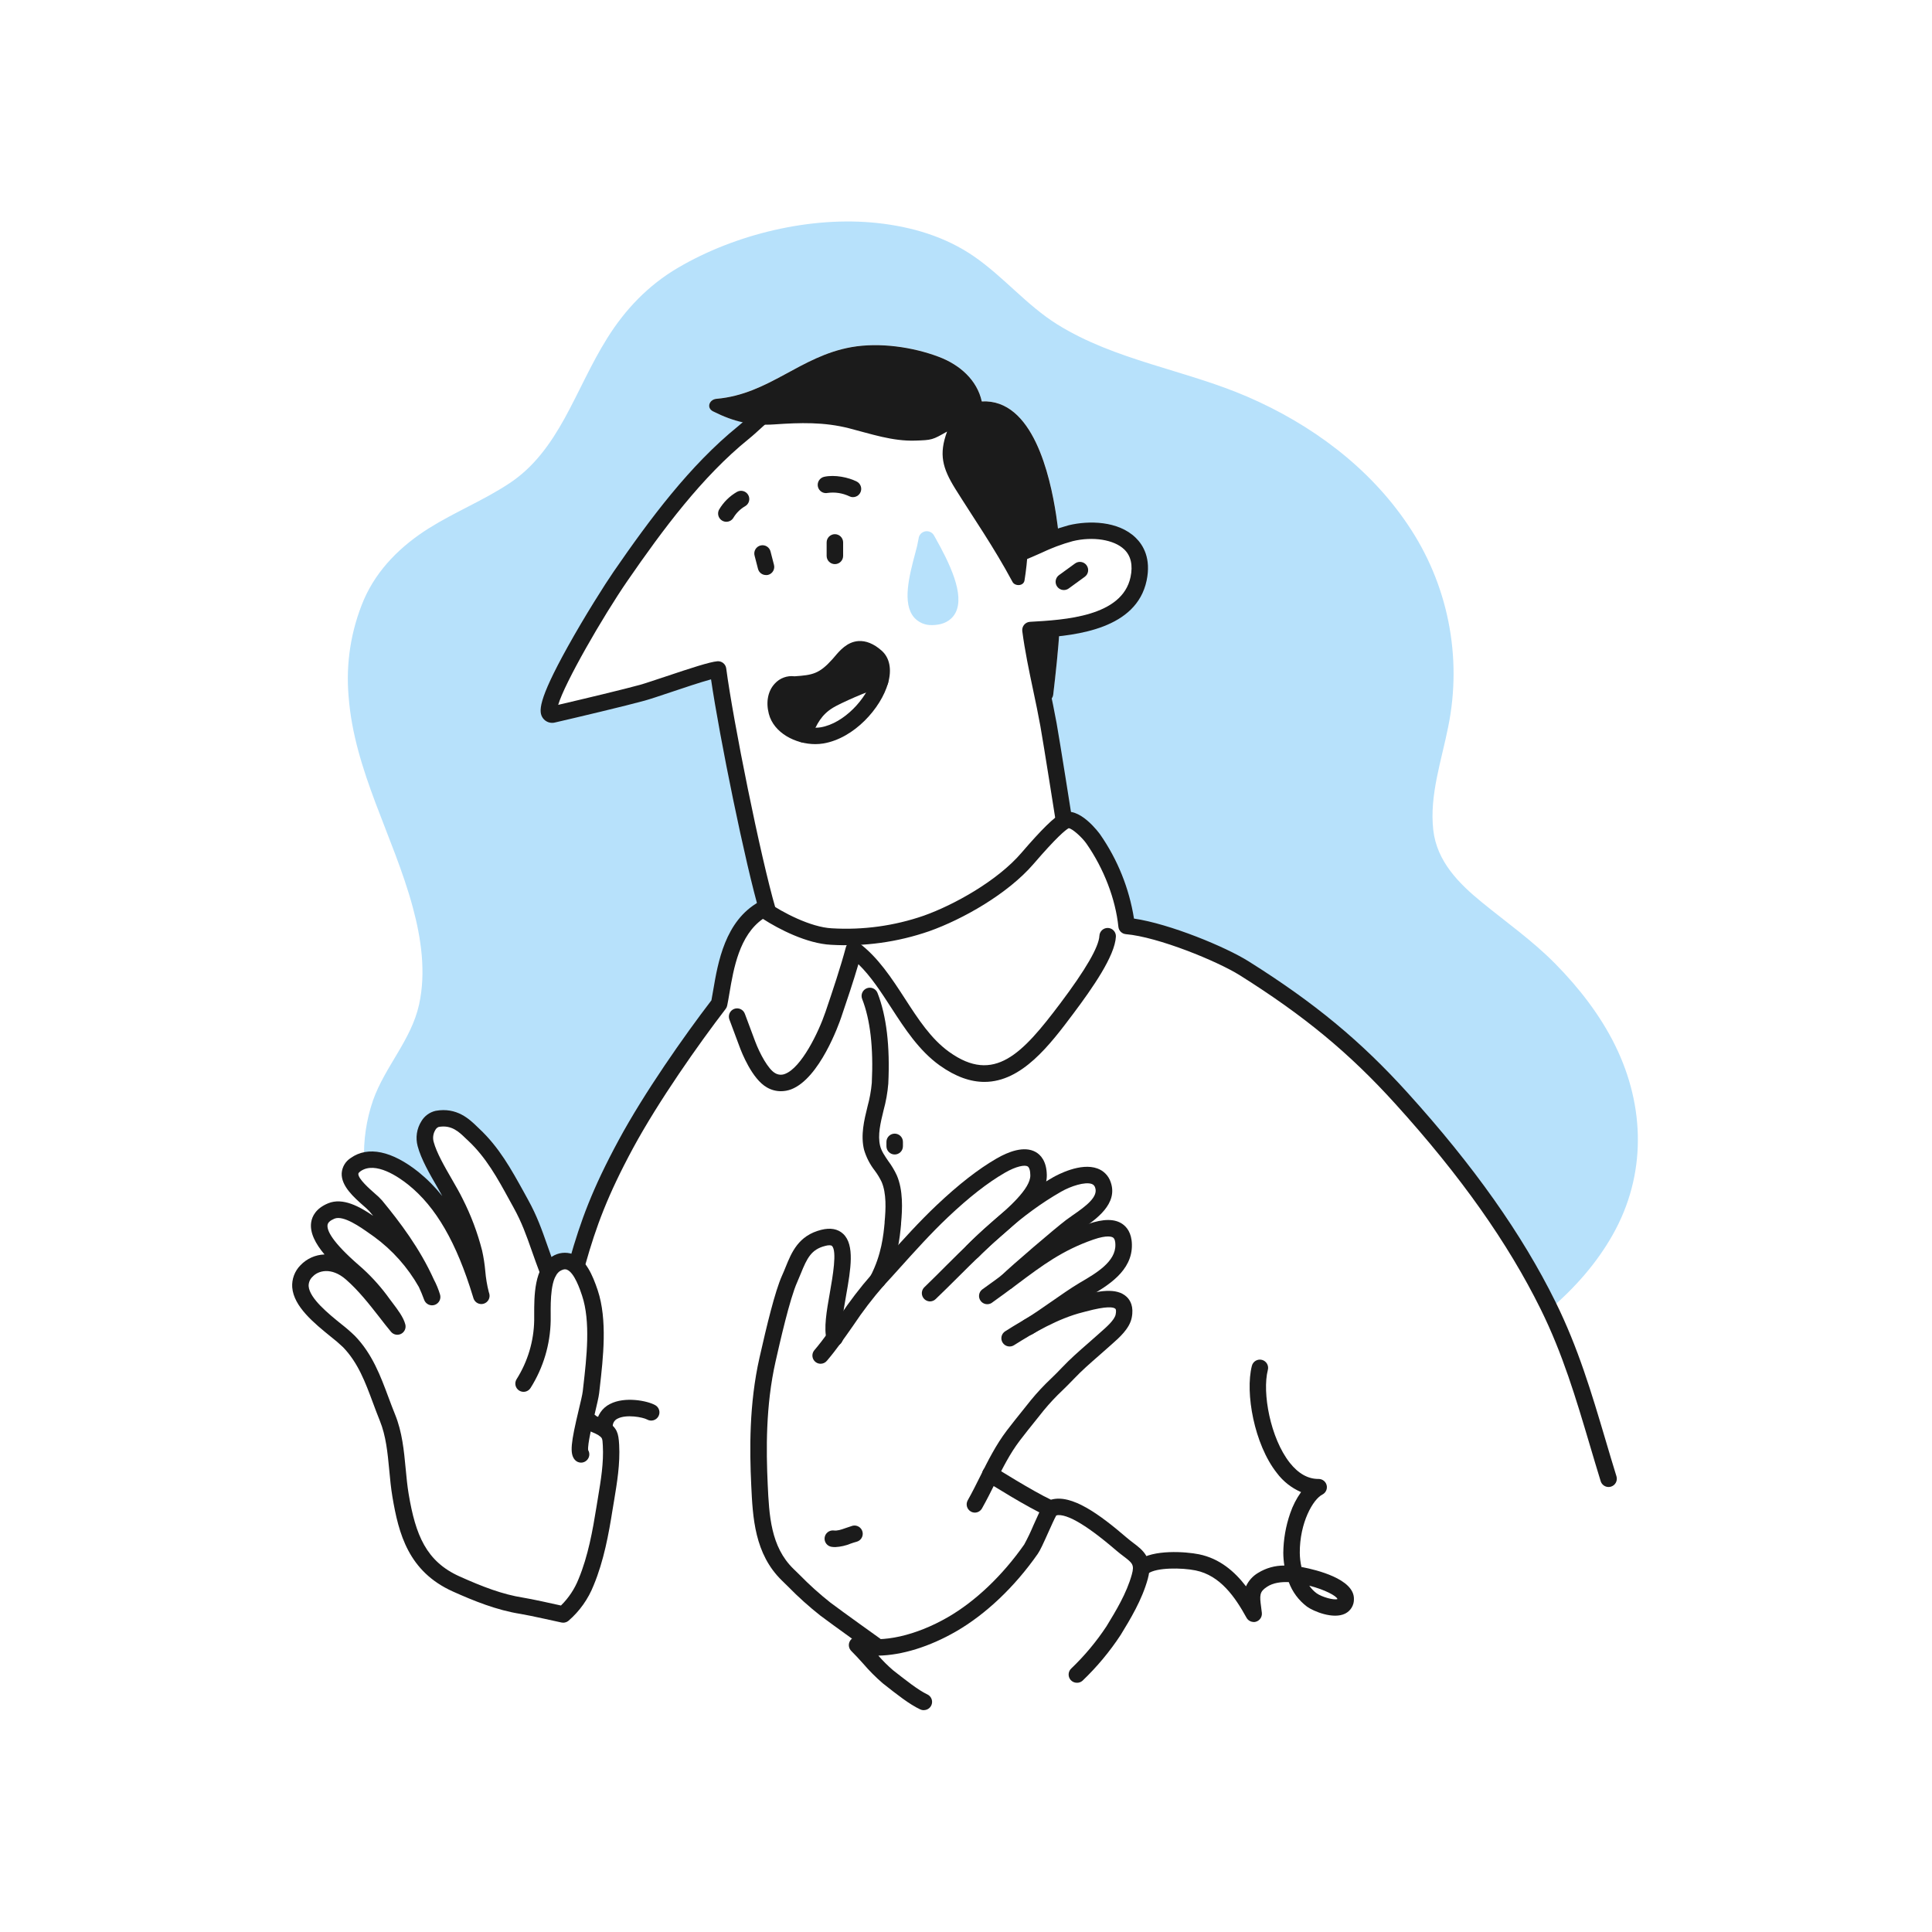 <svg width="432" height="432" viewBox="0 0 432 432" fill="none" xmlns="http://www.w3.org/2000/svg">
<path d="M361.182 233.817C357.863 227.048 353.095 220.921 347.822 215.557C342.759 210.405 336.927 206.301 331.353 201.755C326.132 197.498 321.264 192.572 320.479 185.555C319.61 177.789 322.344 170.018 323.825 162.495C325.407 154.736 325.421 146.738 323.864 138.973C322.308 131.208 319.214 123.833 314.763 117.283C306.065 104.381 293.163 94.871 278.97 88.729C265.088 82.712 249.336 80.605 236.392 72.523C229.543 68.245 224.375 61.855 217.726 57.293C211.346 52.904 203.85 50.702 196.216 49.875C181.38 48.258 164.422 52.325 151.583 59.885C144.992 63.752 139.803 69.162 135.778 75.616C132.18 81.348 129.519 87.591 126.258 93.528C123.097 99.244 119.41 104.439 113.878 108.084C108.156 111.872 101.761 114.448 95.939 118.094C89.686 122.024 84.386 127.208 81.383 134.041C78.48 140.874 77.301 148.314 77.948 155.71C79.207 172.41 87.979 186.898 92.288 202.829C94.19 209.831 95.291 217.438 93.706 224.619C91.946 232.59 86.082 238.469 83.401 246.066C81.916 250.394 81.243 254.959 81.415 259.532C85.592 258.42 90.466 261.939 92.436 263.525C100.454 269.968 104.837 280.558 107.587 289.756C106.597 286.595 106.75 283.292 105.97 280.073C104.979 276.198 103.565 272.444 101.755 268.878C99.975 265.19 96.229 259.874 95.149 255.786C94.433 253.083 96.018 250.518 97.715 250.191C101.929 249.422 104.3 252.241 105.859 253.695C110.601 258.109 113.304 263.536 116.396 269.152C119.188 274.204 120.084 278.108 122.528 284.43L122.565 284.546C122.956 283.713 123.585 283.014 124.372 282.539C126.132 281.532 127.533 281.933 128.645 282.955L129.135 282.154C131.411 274.151 133.876 267.05 139.951 255.812C146.025 244.575 155.518 231.304 160.787 224.456C161.946 218.797 162.631 207.702 170.623 203.256C170.976 203.504 171.36 203.783 171.771 204.02L171.676 203.783C168.078 191.534 162.03 161.11 160.534 149.699C158.021 149.909 146.905 153.982 143.612 154.898C139.75 155.952 128.95 158.544 123.782 159.735C118.614 160.925 134.282 135.337 138.749 128.852C146.525 117.567 155.524 105.392 166.213 96.715C166.966 96.109 167.693 95.456 168.415 94.792C165.282 94.405 162.246 93.446 159.459 91.963C157.91 91.184 158.6 89.329 160.218 89.155C171.982 88.102 178.883 79.625 190.437 77.591C196.653 76.501 204.134 77.549 210.003 79.793C214.608 81.548 218.49 84.935 219.544 89.74C231.003 89.129 234.822 106.393 236.16 115.065C236.418 116.719 236.624 118.373 236.787 120.027C237.651 119.722 238.536 119.443 239.458 119.216C246.986 117.388 256.627 119.917 254.62 129.421C252.971 137.239 244.51 139.531 236.935 140.384C236.608 145.405 236.071 150.394 235.481 155.394C235.443 155.621 235.361 155.839 235.237 156.034C235.114 156.229 234.952 156.397 234.762 156.527C234.572 156.658 234.358 156.749 234.132 156.795C233.906 156.841 233.673 156.841 233.447 156.795C233.811 158.555 234.163 160.304 234.501 162.063C235.243 166.194 237.925 183.236 237.925 183.236L238.02 183.637C238.099 183.589 238.183 183.537 238.262 183.5C240.227 182.515 243.699 186.445 244.505 187.609C248.536 193.378 251.079 200.055 251.907 207.044C259.457 207.692 273.033 213.255 278.249 216.527C291.946 225.14 302.483 233.517 313.367 245.571C326.085 259.627 337.77 274.931 346.146 291.9C346.289 292.185 346.415 292.469 346.557 292.754C352.126 287.981 357.015 282.475 360.608 276.095C368.147 262.756 367.873 247.452 361.182 233.817Z" fill="#B7E1FB"/>
<path d="M129.932 327.05C129.67 327.05 129.411 326.995 129.173 326.888C128.934 326.781 128.72 326.624 128.546 326.429C127.324 325.038 127.672 322.53 129.421 315.191C129.832 313.474 130.222 311.846 130.306 311.098L130.432 309.981C131.17 303.533 132.092 295.509 130.148 289.693C129.726 288.413 128.43 284.53 126.755 283.898C126.592 283.834 126.16 283.671 125.301 284.161C123.078 285.431 123.115 290.962 123.136 293.934C123.136 294.461 123.136 294.898 123.136 295.298C123.04 300.618 121.491 305.81 118.658 310.313C118.533 310.524 118.367 310.709 118.169 310.855C117.972 311.002 117.747 311.107 117.509 311.166C117.27 311.224 117.022 311.234 116.779 311.195C116.537 311.157 116.304 311.07 116.096 310.94C115.887 310.81 115.706 310.639 115.565 310.439C115.423 310.238 115.323 310.011 115.27 309.771C115.217 309.531 115.213 309.283 115.257 309.041C115.301 308.799 115.394 308.569 115.528 308.364C118.006 304.432 119.362 299.897 119.448 295.251C119.448 294.871 119.448 294.434 119.448 293.96C119.448 289.972 119.38 283.297 123.468 280.958C124.143 280.522 124.91 280.248 125.708 280.156C126.507 280.065 127.316 280.159 128.072 280.431C130.986 281.543 132.524 285.141 133.651 288.507C135.848 295.103 134.879 303.575 134.099 310.387L133.973 311.498C133.862 312.468 133.446 314.132 133.009 316.034C132.424 318.489 131.344 323.009 131.518 324.253C131.736 324.622 131.819 325.057 131.752 325.481C131.685 325.905 131.471 326.292 131.149 326.576C130.816 326.879 130.382 327.048 129.932 327.05Z" fill="#1B1B1B"/>
<path d="M195.653 369.687C195.275 369.683 194.907 369.564 194.599 369.344C194.267 369.102 186.381 363.47 183.462 361.273C180.899 359.253 178.468 357.069 176.186 354.735L174.864 353.439C168.7 347.465 168.316 339.294 167.978 332.082C167.61 324.253 167.483 313.943 169.822 303.601C171.429 296.478 173.289 288.723 174.88 285.188C175.149 284.598 175.407 283.977 175.644 283.381C176.992 280.052 178.52 276.28 183.599 275C185.675 274.473 187.334 274.778 188.53 275.89C191.164 278.355 190.221 283.835 189.199 289.63C188.604 293.022 187.924 296.863 188.414 298.612C188.487 298.848 188.512 299.095 188.487 299.34C188.463 299.586 188.389 299.824 188.271 300.04C188.153 300.256 187.993 300.447 187.8 300.6C187.607 300.754 187.385 300.867 187.148 300.933C186.91 300.999 186.662 301.017 186.418 300.986C186.173 300.954 185.938 300.874 185.725 300.75C185.512 300.626 185.326 300.461 185.178 300.264C185.03 300.066 184.923 299.842 184.863 299.603C184.147 297.047 184.837 293.133 185.569 288.992C186.18 285.515 187.208 279.694 186.022 278.593C185.812 278.398 185.243 278.387 184.505 278.593C181.386 279.378 180.448 281.353 179.058 284.783C178.805 285.41 178.531 286.063 178.246 286.716C176.592 290.404 174.369 300.229 173.421 304.428C171.181 314.338 171.313 324.327 171.661 331.924C171.982 338.772 172.314 345.853 177.43 350.81C177.872 351.237 178.32 351.674 178.768 352.117C180.938 354.337 183.246 356.417 185.68 358.344C188.562 360.515 196.664 366.299 196.743 366.357C197.06 366.583 197.298 366.904 197.421 367.273C197.545 367.642 197.549 368.041 197.432 368.413C197.315 368.784 197.083 369.109 196.77 369.341C196.457 369.572 196.079 369.699 195.69 369.702L195.653 369.687Z" fill="#1B1B1B"/>
<path d="M183.505 304.939C183.153 304.941 182.807 304.842 182.509 304.653C182.212 304.464 181.975 304.194 181.827 303.874C181.679 303.554 181.625 303.199 181.673 302.849C181.722 302.5 181.869 302.172 182.098 301.905C184.132 299.513 185.986 296.852 187.778 294.276C189.952 291.01 192.34 287.891 194.927 284.941C196.033 283.734 197.145 282.496 198.267 281.253C201.849 277.27 205.558 273.145 209.43 269.489C214.367 264.821 218.755 261.407 222.843 259.042C225.393 257.567 228.981 256.123 231.589 257.598C232.69 258.225 234.017 259.627 234.07 262.745C234.144 267.461 228.965 271.96 223.955 276.311C222.016 277.997 220.183 279.588 218.818 281.053C218.485 281.411 218.023 281.623 217.534 281.64C217.045 281.658 216.569 281.481 216.211 281.148C215.852 280.814 215.641 280.352 215.623 279.863C215.605 279.374 215.782 278.898 216.116 278.54C217.836 276.775 219.646 275.1 221.537 273.519C225.499 270.079 230.43 265.796 230.382 262.803C230.382 261.75 230.14 261.012 229.771 260.801C229.134 260.443 227.274 260.738 224.693 262.229C220.852 264.447 216.685 267.698 211.964 272.165C208.203 275.721 204.547 279.783 201.006 283.719C199.879 284.972 198.762 286.216 197.65 287.406C195.174 290.239 192.886 293.231 190.802 296.362C188.958 298.997 187.051 301.747 184.906 304.265C184.736 304.473 184.523 304.641 184.28 304.758C184.038 304.874 183.774 304.936 183.505 304.939Z" fill="#1B1B1B"/>
<path d="M207.966 290.999C207.6 290.998 207.243 290.889 206.939 290.684C206.636 290.479 206.401 290.189 206.263 289.85C206.125 289.511 206.091 289.139 206.165 288.781C206.24 288.422 206.419 288.094 206.68 287.838C208.303 286.258 209.915 284.677 211.475 283.097C218.94 275.674 225.994 268.662 235.435 263.267C236.436 262.693 241.641 259.895 245.387 261.276C246.075 261.524 246.699 261.925 247.211 262.449C247.723 262.973 248.11 263.605 248.342 264.3C250.102 269.189 244.981 272.697 241.925 274.799C241.425 275.142 240.951 275.463 240.582 275.742C238.148 277.571 228.728 285.652 226.389 287.923C226.034 288.229 225.575 288.389 225.106 288.369C224.637 288.348 224.193 288.15 223.865 287.814C223.537 287.478 223.35 287.03 223.341 286.561C223.332 286.091 223.503 285.636 223.818 285.289C226.284 282.897 235.804 274.752 238.369 272.803C238.801 272.476 239.307 272.134 239.839 271.749C242.91 269.642 245.608 267.582 244.876 265.543C244.823 265.356 244.726 265.185 244.593 265.044C244.46 264.903 244.295 264.796 244.112 264.732C242.605 264.205 239.454 265.211 237.263 266.465C228.249 271.617 221.363 278.461 214.082 285.705C212.502 287.285 210.895 288.866 209.251 290.446C208.913 290.793 208.451 290.992 207.966 290.999Z" fill="#1B1B1B"/>
<path d="M229.919 298.549C229.514 298.547 229.122 298.412 228.801 298.165C228.481 297.919 228.25 297.574 228.144 297.184C228.038 296.793 228.063 296.379 228.215 296.004C228.368 295.629 228.638 295.315 228.986 295.109C230.783 294.055 232.959 292.543 235.066 291.073C237.173 289.603 239.476 287.997 241.388 286.859L241.562 286.758C245.102 284.688 249.506 282.117 249.401 278.298C249.401 277.723 249.285 276.981 248.874 276.717C248.632 276.554 247.599 276.09 244.481 277.17C237.569 279.572 233.101 282.918 227.448 287.154C225.641 288.502 223.76 289.898 221.695 291.368C221.295 291.605 220.82 291.682 220.366 291.584C219.912 291.485 219.511 291.219 219.245 290.838C218.979 290.457 218.866 289.99 218.929 289.529C218.993 289.069 219.228 288.649 219.588 288.355C221.627 286.922 223.471 285.541 225.251 284.203C230.93 279.957 235.83 276.301 243.285 273.693C246.735 272.497 249.254 272.492 250.987 273.693C251.914 274.336 253.036 275.642 253.094 278.229C253.258 284.23 247.578 287.549 243.427 289.972L243.253 290.072C241.457 291.126 239.275 292.643 237.168 294.113C235.061 295.583 232.769 297.184 230.846 298.328C230.561 298.48 230.242 298.556 229.919 298.549Z" fill="#1B1B1B"/>
<path d="M217.991 338.224C217.673 338.225 217.361 338.141 217.085 337.982C216.874 337.863 216.688 337.704 216.539 337.513C216.39 337.322 216.28 337.104 216.215 336.87C216.15 336.637 216.133 336.393 216.163 336.152C216.193 335.912 216.27 335.68 216.39 335.469C217.364 333.746 218.276 331.913 219.161 330.138C220.899 326.66 222.696 323.062 225.135 319.859C226.336 318.279 227.574 316.746 228.77 315.255C229.345 314.543 229.919 313.822 230.493 313.1C231.906 311.378 233.428 309.748 235.05 308.221C235.851 307.436 236.683 306.641 237.484 305.772C239.317 303.833 241.351 302.058 243.321 300.34C244.096 299.666 244.86 298.997 245.608 298.322L246.198 297.795C247.394 296.742 249.206 295.161 249.459 293.934C249.617 293.17 249.533 292.764 249.411 292.654C248.969 292.237 247.467 292 242.805 293.249L242.078 293.439C236.652 294.793 231.067 298.059 226.8 300.751C226.596 300.893 226.365 300.991 226.121 301.041C225.878 301.091 225.627 301.092 225.383 301.042C225.139 300.993 224.908 300.894 224.704 300.753C224.499 300.612 224.325 300.431 224.192 300.221C224.059 300.011 223.97 299.776 223.93 299.531C223.89 299.286 223.9 299.035 223.96 298.793C224.02 298.552 224.127 298.325 224.277 298.127C224.426 297.928 224.614 297.762 224.83 297.637C229.323 294.793 235.24 291.342 241.161 289.856L241.83 289.682C245.518 288.697 249.649 287.823 251.924 289.972C252.725 290.725 253.568 292.158 253.047 294.682C252.546 297.105 250.27 299.102 248.616 300.561L248.052 301.062C247.294 301.741 246.514 302.426 245.724 303.116C243.822 304.776 241.851 306.493 240.145 308.3C239.291 309.201 238.438 310.039 237.61 310.85C236.1 312.271 234.682 313.786 233.364 315.386L231.626 317.562C230.44 319.032 229.218 320.555 228.049 322.093C225.82 325.011 224.176 328.299 222.443 331.781C221.537 333.599 220.599 335.469 219.577 337.281C219.419 337.564 219.189 337.799 218.91 337.965C218.632 338.13 218.315 338.22 217.991 338.224Z" fill="#1B1B1B"/>
<path d="M125.948 362.838C125.812 362.837 125.676 362.823 125.543 362.796C125.474 362.796 118.525 361.215 116.408 360.878C111.06 360.035 105.971 357.975 101.272 355.868C91.325 351.395 89.139 342.966 87.748 334.705C87.416 332.735 87.221 330.712 87.042 328.752C86.668 324.817 86.315 321.102 84.935 317.689C84.408 316.356 83.881 315.018 83.412 313.722C81.69 309.08 80.062 304.702 76.701 301.23C75.837 300.411 74.933 299.636 73.993 298.907C70.305 295.91 65.669 292.18 65.342 287.844C65.282 286.941 65.415 286.035 65.731 285.187C66.047 284.339 66.539 283.567 67.175 282.923C68.582 281.439 70.516 280.568 72.56 280.5C70.526 278.076 69.214 275.595 69.588 273.261C69.794 271.981 70.616 270.211 73.345 269.073C76.674 267.677 80.504 269.858 83.439 271.865L82.543 270.79C82.143 270.376 81.721 269.984 81.279 269.615C79.171 267.75 76.253 265.201 76.406 262.314C76.454 261.628 76.663 260.964 77.017 260.374C77.37 259.785 77.857 259.287 78.439 258.921C82.28 256.197 87.664 257.34 93.596 262.082C95.552 263.672 97.329 265.47 98.896 267.445C98.553 266.839 98.19 266.207 97.842 265.559C96.114 262.577 94.154 259.195 93.385 256.271C93.134 255.338 93.078 254.363 93.221 253.408C93.365 252.452 93.704 251.536 94.218 250.718C94.562 250.132 95.023 249.622 95.573 249.221C96.121 248.82 96.747 248.535 97.41 248.384C102.152 247.526 104.986 250.276 106.677 251.914C106.84 252.072 106.993 252.225 107.141 252.357C111.608 256.534 114.29 261.418 117.15 266.581L118.072 268.262C120.064 271.86 121.144 274.926 122.392 278.477C122.967 280.115 123.562 281.806 124.315 283.745C124.406 283.972 124.451 284.214 124.448 284.458C124.444 284.702 124.392 284.944 124.295 285.167C124.197 285.391 124.056 285.594 123.88 285.763C123.704 285.932 123.496 286.064 123.268 286.152C123.04 286.24 122.797 286.282 122.553 286.275C122.309 286.268 122.068 286.213 121.846 286.113C121.623 286.012 121.423 285.868 121.256 285.69C121.09 285.511 120.96 285.302 120.875 285.073C120.101 283.065 119.468 281.269 118.91 279.683C117.667 276.148 116.687 273.361 114.843 270.026L113.916 268.341C111.229 263.43 108.69 258.8 104.649 255.028L104.122 254.538C102.636 253.094 100.961 251.466 98.079 251.988C97.76 252.119 97.499 252.36 97.342 252.667C97.103 253.058 96.946 253.492 96.881 253.945C96.815 254.398 96.843 254.86 96.962 255.302C97.61 257.746 99.433 260.902 101.045 263.689C101.951 265.269 102.805 266.734 103.448 268.061C105.317 271.745 106.776 275.623 107.799 279.625C108.137 281.139 108.375 282.674 108.51 284.219C108.641 285.794 108.902 287.355 109.29 288.887L109.39 289.208C109.533 289.675 109.484 290.18 109.255 290.611C109.027 291.042 108.636 291.365 108.169 291.509C107.703 291.652 107.198 291.605 106.766 291.377C106.334 291.15 106.011 290.76 105.866 290.293C105.829 290.178 105.792 290.062 105.76 289.941C102.073 277.823 97.484 269.884 91.32 264.932C89.213 263.236 83.944 259.542 80.604 261.897C80.394 262.05 80.135 262.271 80.125 262.472C80.067 263.578 82.648 265.843 83.749 266.813C84.349 267.306 84.911 267.843 85.43 268.42C89.434 273.287 93.859 279.119 97.02 286.121C97.576 287.169 98.03 288.268 98.374 289.403C98.534 289.873 98.499 290.388 98.28 290.833C98.06 291.278 97.672 291.617 97.202 291.777C96.732 291.936 96.218 291.902 95.773 291.682C95.328 291.462 94.988 291.074 94.829 290.604C94.478 289.638 94.088 288.695 93.659 287.775C91.158 283.361 87.746 279.53 83.649 276.538C83.365 276.343 83.054 276.122 82.722 275.885C80.646 274.41 76.785 271.67 74.783 272.497C73.845 272.892 73.329 273.351 73.245 273.872C73.055 275.063 74.13 277.607 80.341 282.992C80.673 283.281 80.947 283.518 81.131 283.687C83.368 285.735 85.383 288.013 87.142 290.483C87.337 290.752 87.569 291.057 87.817 291.379C88.87 292.775 90.23 294.54 90.635 296.168C90.735 296.572 90.696 296.999 90.522 297.378C90.349 297.757 90.052 298.066 89.681 298.255C89.309 298.444 88.885 298.501 88.476 298.418C88.068 298.334 87.7 298.115 87.432 297.796C86.552 296.742 85.694 295.646 84.798 294.477C82.522 291.568 80.167 288.56 77.364 286.11C74.087 283.245 71.121 284.14 69.931 285.441C69.628 285.71 69.388 286.043 69.23 286.415C69.071 286.788 68.997 287.191 69.014 287.596C69.219 290.336 73.482 293.781 76.305 296.062C77.366 296.884 78.381 297.764 79.345 298.696C83.238 302.716 85.088 307.668 86.868 312.457C87.342 313.727 87.832 315.039 88.354 316.319C89.934 320.217 90.33 324.379 90.709 328.404C90.898 330.385 91.072 332.255 91.383 334.094C92.916 343.208 95.271 349.14 102.779 352.501C107.941 354.814 112.33 356.505 117.003 357.243C118.778 357.522 123.446 358.55 125.432 358.997C127.149 357.313 128.493 355.286 129.378 353.049C131.512 347.923 132.539 342.112 133.35 337.065C133.466 336.349 133.582 335.632 133.703 334.916C134.372 330.891 135.005 327.093 134.794 323.252C134.699 321.534 134.699 321.534 133.74 320.865C133.321 320.626 132.884 320.418 132.434 320.244C131.417 319.817 130.685 319.511 130.326 318.663C130.146 318.182 130.159 317.649 130.363 317.178C130.565 316.733 130.936 316.386 131.393 316.215C131.851 316.043 132.357 316.059 132.803 316.261C133.015 316.354 133.206 316.488 133.366 316.656L133.846 316.862C134.548 317.127 135.22 317.464 135.853 317.868C137.96 319.343 138.297 320.354 138.445 323.068C138.677 327.314 137.981 331.497 137.312 335.538C137.191 336.244 137.075 336.955 136.959 337.645C136.122 342.913 135.036 348.966 132.745 354.467C131.538 357.535 129.604 360.263 127.108 362.416C126.78 362.684 126.371 362.832 125.948 362.838ZM133.814 318.521L133.751 318.674L133.814 318.521Z" fill="#1B1B1B"/>
<path d="M206.543 382.404C206.273 382.403 206.007 382.342 205.763 382.225C203.319 381.082 200.495 378.843 197.492 376.472L197.376 376.383C195.809 375.027 194.346 373.557 192.998 371.984C192.045 370.93 191.149 369.945 190.364 369.176C190.071 368.891 189.881 368.517 189.823 368.113C189.765 367.708 189.843 367.296 190.044 366.941C190.245 366.585 190.558 366.306 190.934 366.147C191.31 365.988 191.729 365.958 192.124 366.062C197.202 367.442 204.794 365.735 211.943 361.61C218.112 358.049 224.176 352.27 229.023 345.347C229.781 343.95 230.469 342.515 231.083 341.048C232.969 336.834 233.306 336.08 234.439 335.78C234.834 335.68 235.251 335.714 235.625 335.876C235.999 336.038 236.309 336.32 236.506 336.677C236.703 337.034 236.776 337.446 236.713 337.849C236.651 338.252 236.457 338.623 236.161 338.904C235.824 339.473 235.008 341.301 234.449 342.539C233.316 345.073 232.589 346.669 232.047 347.444C226.9 354.82 220.414 360.962 213.787 364.787C207.823 368.227 201.67 370.113 196.402 370.203C197.418 371.372 198.518 372.466 199.694 373.475L199.805 373.564C202.507 375.671 205.294 377.905 207.354 378.875C207.734 379.052 208.043 379.355 208.228 379.732C208.413 380.108 208.464 380.537 208.372 380.947C208.281 381.356 208.052 381.722 207.724 381.985C207.397 382.247 206.989 382.389 206.569 382.389L206.543 382.404Z" fill="#1B1B1B"/>
<path d="M240.792 376.272C240.531 376.271 240.274 376.216 240.036 376.11C239.798 376.004 239.586 375.849 239.411 375.656C239.087 375.29 238.92 374.811 238.949 374.323C238.978 373.835 239.199 373.378 239.564 373.053C242.524 370.216 245.159 367.059 247.419 363.639C249.526 360.183 251.918 356.263 253.082 352.048C253.688 349.862 253.209 349.493 251.186 347.955C250.691 347.581 250.132 347.154 249.553 346.654C242.462 340.563 237.804 337.982 235.718 338.988C235.482 339.103 235.224 339.166 234.961 339.173C234.698 339.179 234.437 339.129 234.196 339.025C230.144 337.302 220.877 331.476 220.498 331.228C220.286 331.103 220.101 330.936 219.954 330.738C219.807 330.54 219.702 330.314 219.644 330.074C219.586 329.835 219.576 329.586 219.616 329.342C219.656 329.099 219.744 328.866 219.876 328.657C220.007 328.449 220.179 328.269 220.381 328.128C220.584 327.987 220.812 327.888 221.054 327.836C221.295 327.785 221.544 327.783 221.786 327.83C222.028 327.877 222.258 327.972 222.463 328.109C222.553 328.162 230.892 333.409 234.996 335.337C239.611 333.999 245.86 338.609 251.971 343.856C252.471 344.283 252.961 344.657 253.435 345.02C255.543 346.601 257.919 348.44 256.654 353.028C255.353 357.77 252.708 362.1 250.58 365.583C248.131 369.313 245.264 372.75 242.035 375.829C241.69 376.127 241.247 376.284 240.792 376.272Z" fill="#1B1B1B"/>
<path d="M135.173 320.502H134.994C134.507 320.454 134.06 320.215 133.749 319.838C133.438 319.461 133.289 318.976 133.334 318.489C133.404 317.53 133.723 316.605 134.26 315.807C134.797 315.009 135.533 314.364 136.395 313.938C139.693 312.22 144.74 313.195 146.515 314.196C146.727 314.315 146.912 314.474 147.061 314.665C147.211 314.855 147.321 315.074 147.386 315.307C147.451 315.54 147.47 315.784 147.441 316.025C147.411 316.265 147.335 316.498 147.216 316.709C147.097 316.92 146.938 317.105 146.747 317.255C146.556 317.404 146.338 317.514 146.105 317.579C145.871 317.645 145.628 317.663 145.387 317.634C145.147 317.605 144.914 317.528 144.703 317.409C143.734 316.883 140.051 316.192 138.097 317.209C137.781 317.354 137.512 317.585 137.319 317.874C137.127 318.163 137.018 318.5 137.006 318.848C136.958 319.301 136.744 319.72 136.406 320.026C136.068 320.331 135.629 320.5 135.173 320.502Z" fill="#1B1B1B"/>
<path d="M196.275 288.028C195.958 288.029 195.647 287.948 195.371 287.793C195.094 287.638 194.863 287.414 194.699 287.143C194.534 286.872 194.443 286.564 194.433 286.247C194.423 285.93 194.495 285.617 194.642 285.336C197.129 280.552 197.55 276.085 197.803 273.414V273.208C198.072 270.395 198.235 266.844 197.139 264.289C196.711 263.394 196.196 262.543 195.601 261.75C194.516 260.362 193.702 258.782 193.204 257.093C192.414 253.837 193.204 250.56 193.984 247.394C194.461 245.67 194.78 243.907 194.937 242.125C195.322 234.302 194.595 227.991 192.777 223.365C192.689 223.139 192.646 222.899 192.651 222.657C192.656 222.414 192.708 222.176 192.805 221.954C192.902 221.732 193.042 221.531 193.217 221.364C193.391 221.196 193.597 221.064 193.823 220.976C194.048 220.888 194.289 220.845 194.531 220.849C194.773 220.854 195.012 220.907 195.234 221.004C195.456 221.101 195.656 221.241 195.824 221.415C195.992 221.59 196.124 221.796 196.212 222.022C198.219 227.127 199.031 233.954 198.625 242.305C198.459 244.314 198.107 246.303 197.571 248.247C196.871 251.113 196.217 253.821 196.797 256.208C197.087 257.403 197.85 258.483 198.63 259.627C199.372 260.621 200.009 261.689 200.532 262.814C201.96 266.138 201.786 270.29 201.48 273.54V273.74C201.206 276.68 200.743 281.601 197.924 287.022C197.77 287.326 197.534 287.582 197.243 287.76C196.952 287.938 196.616 288.03 196.275 288.028Z" fill="#1B1B1B"/>
<path d="M174.586 243.996C173.501 243.991 172.437 243.702 171.499 243.158C168.153 241.283 165.819 235.287 165.387 234.107C164.181 230.83 163.122 228.038 163.112 228.012C163.019 227.784 162.972 227.54 162.975 227.294C162.977 227.048 163.029 226.806 163.127 226.58C163.225 226.355 163.367 226.151 163.545 225.981C163.723 225.811 163.933 225.679 164.162 225.591C164.392 225.504 164.637 225.463 164.883 225.472C165.129 225.48 165.37 225.538 165.593 225.641C165.816 225.744 166.017 225.891 166.182 226.073C166.348 226.255 166.475 226.468 166.557 226.7C166.557 226.726 167.611 229.534 168.849 232.837C169.902 235.645 171.794 239.096 173.306 239.944C173.641 240.151 174.02 240.274 174.413 240.303C174.805 240.332 175.199 240.267 175.561 240.113C179.175 238.727 183.01 230.899 184.575 226.284C186.229 221.416 187.946 216.274 189.137 211.822C189.215 211.531 189.363 211.263 189.568 211.042C189.773 210.821 190.03 210.654 190.315 210.555C190.6 210.456 190.904 210.429 191.202 210.475C191.5 210.522 191.783 210.64 192.024 210.821C196.365 214.067 199.4 218.761 202.345 223.297C205.342 227.927 208.177 232.295 212.233 235.208C222.306 242.442 228.602 235.619 237.063 224.382C242.752 216.822 245.703 211.738 245.829 209.246C245.853 208.757 246.071 208.298 246.434 207.969C246.797 207.641 247.276 207.47 247.765 207.494C248.254 207.519 248.713 207.737 249.042 208.1C249.37 208.463 249.541 208.941 249.517 209.43C249.296 213.75 244.322 220.873 240.034 226.6C234.766 233.628 228.507 241.915 220.12 241.915C217.08 241.915 213.766 240.829 210.11 238.227C205.49 234.908 202.329 230.035 199.278 225.325C196.945 221.727 194.716 218.286 191.94 215.594C190.817 219.43 189.437 223.544 188.094 227.49C187.625 228.881 183.3 241.13 176.904 243.58C176.163 243.859 175.378 244 174.586 243.996Z" fill="#1B1B1B"/>
<path d="M359.675 332.498C359.282 332.497 358.898 332.37 358.582 332.136C358.265 331.902 358.032 331.573 357.916 331.196C357.073 328.462 356.262 325.738 355.482 323.099C352.374 312.636 349.444 302.753 344.503 292.743C337.19 277.934 326.591 262.919 312.013 246.835C301.745 235.493 291.683 227.169 277.279 218.107C272.18 214.899 258.919 209.494 251.749 208.882C251.322 208.845 250.921 208.661 250.615 208.36C250.309 208.059 250.118 207.66 250.074 207.233C249.436 201.027 246.839 194.258 242.946 188.657C241.971 187.251 239.785 185.27 238.963 185.186C238.231 185.591 236.266 187.182 231.134 193.146C225.339 199.895 215.219 205.579 207.775 208.219C200.725 210.661 193.264 211.694 185.817 211.258C180.406 210.99 174.126 207.75 170.591 205.463C165.323 209.114 164.037 216.558 163.105 222.069C162.936 223.065 162.778 224.002 162.604 224.835C162.55 225.111 162.433 225.37 162.262 225.593C156.261 233.391 147.247 246.214 141.579 256.676C135.815 267.355 133.286 274.294 130.916 282.67C130.769 283.125 130.452 283.506 130.031 283.731C129.609 283.957 129.117 284.01 128.657 283.879C128.197 283.749 127.806 283.445 127.566 283.032C127.326 282.618 127.256 282.128 127.37 281.664C129.825 273.034 132.407 265.896 138.339 254.933C144.023 244.396 152.995 231.61 159.075 223.676C159.206 223.001 159.333 222.238 159.47 221.442C160.523 215.252 162.104 205.89 169.738 201.644C170.041 201.475 170.386 201.395 170.733 201.414C171.079 201.433 171.414 201.549 171.697 201.749C174.858 203.957 181.228 207.334 186.001 207.571C192.968 207.99 199.95 207.033 206.547 204.752C213.306 202.355 223.011 196.955 228.347 190.754C232.91 185.444 235.723 182.704 237.398 181.856C241.239 179.949 245.933 186.497 245.98 186.566C249.896 192.189 252.488 198.627 253.561 205.395C261.538 206.564 274.06 211.717 279.25 214.994C293.959 224.24 304.242 232.748 314.753 244.359C329.536 260.691 340.351 275.995 347.817 291.11C352.895 301.399 355.872 311.43 359.022 322.051C359.802 324.685 360.603 327.393 361.446 330.111C361.589 330.578 361.541 331.082 361.313 331.514C361.085 331.945 360.695 332.269 360.229 332.413C360.05 332.47 359.863 332.498 359.675 332.498Z" fill="#1B1B1B"/>
<path d="M200.053 258.146C199.564 258.146 199.095 257.952 198.749 257.606C198.403 257.26 198.209 256.791 198.209 256.302V255.328C198.209 254.839 198.403 254.37 198.749 254.024C199.095 253.678 199.564 253.484 200.053 253.484C200.542 253.484 201.011 253.678 201.357 254.024C201.703 254.37 201.897 254.839 201.897 255.328V256.302C201.898 256.545 201.85 256.785 201.758 257.009C201.665 257.233 201.53 257.436 201.358 257.608C201.187 257.779 200.983 257.915 200.759 258.007C200.535 258.1 200.295 258.147 200.053 258.146Z" fill="#1B1B1B"/>
<path d="M171.687 205.627C171.289 205.627 170.903 205.498 170.584 205.26C170.266 205.021 170.034 204.686 169.922 204.304C166.619 193.072 160.898 164.892 158.99 151.906C156.636 152.543 152.716 153.86 149.892 154.809C147.442 155.631 145.325 156.342 144.097 156.679C140.046 157.801 128.729 160.483 124.183 161.531C123.671 161.68 123.125 161.666 122.622 161.491C122.119 161.315 121.683 160.987 121.375 160.551C120.453 159.197 120.132 156.863 126.996 144.52C130.763 137.755 135.246 130.669 137.222 127.803C145.298 116.082 154.26 104.033 165.044 95.303C165.934 94.582 166.793 93.797 167.678 92.964C170.001 90.82 172.419 88.613 175.58 87.433C179.625 85.888 183.897 85.025 188.224 84.877C197.523 84.535 210.156 87.369 217.727 96.347C221.127 100.341 223.82 104.886 225.692 109.786C225.961 110.529 226.277 111.366 226.614 112.209C227.668 114.938 228.932 118.173 229.428 121.129L231.303 120.301C233.769 119.117 236.339 118.161 238.979 117.446C243.436 116.366 250.042 116.445 253.941 120.238C255.632 121.882 257.429 124.874 256.385 129.821C254.12 140.542 240.96 142.091 232.51 142.628C233.063 146.237 233.842 149.936 234.617 153.529C235.186 156.226 235.771 159.008 236.266 161.747C237.003 165.851 239.585 182.267 239.695 182.963C239.733 183.202 239.723 183.446 239.667 183.682C239.61 183.918 239.507 184.14 239.365 184.336C239.222 184.531 239.042 184.697 238.835 184.824C238.629 184.95 238.399 185.035 238.16 185.072C237.92 185.11 237.676 185.1 237.44 185.044C237.205 184.987 236.983 184.884 236.787 184.742C236.591 184.599 236.425 184.419 236.298 184.212C236.172 184.006 236.088 183.776 236.05 183.537C236.023 183.363 233.363 166.467 232.636 162.4C232.151 159.714 231.582 156.958 231.008 154.292C230.097 149.972 229.159 145.51 228.585 141.122C228.553 140.87 228.573 140.614 228.644 140.371C228.714 140.127 228.834 139.9 228.996 139.705C229.157 139.509 229.358 139.349 229.584 139.234C229.811 139.12 230.059 139.054 230.313 139.041C238.02 138.609 250.922 137.892 252.792 129.031C253.351 126.397 252.877 124.29 251.386 122.857C249.126 120.665 244.39 119.906 239.864 121.002C237.441 121.665 235.083 122.546 232.82 123.636C231.424 124.258 229.981 124.901 228.458 125.47C228.175 125.575 227.87 125.609 227.57 125.569C227.27 125.529 226.985 125.416 226.739 125.239C226.493 125.063 226.295 124.829 226.161 124.557C226.027 124.286 225.962 123.986 225.972 123.684C226.061 120.881 224.47 116.793 223.19 113.505C222.842 112.615 222.516 111.767 222.236 110.998C220.51 106.528 218.046 102.381 214.945 98.728C210.535 93.502 201.247 88.091 188.382 88.56C184.457 88.698 180.582 89.485 176.913 90.889C174.427 91.816 172.388 93.691 170.228 95.677C169.316 96.51 168.379 97.374 167.393 98.169C156.978 106.599 148.212 118.405 140.288 129.895C134.798 137.866 126.253 152.701 124.815 157.606C130.763 156.221 139.782 154.055 143.138 153.123C144.255 152.812 146.426 152.069 148.728 151.311C154.481 149.382 158.685 148.007 160.402 147.86C160.872 147.82 161.339 147.962 161.707 148.256C162.076 148.55 162.318 148.974 162.383 149.44C163.927 161.178 170.028 191.534 173.447 203.24C173.515 203.473 173.538 203.716 173.512 203.957C173.486 204.198 173.414 204.432 173.298 204.645C173.182 204.858 173.025 205.046 172.836 205.198C172.647 205.35 172.431 205.464 172.198 205.532C172.033 205.586 171.861 205.618 171.687 205.627Z" fill="#1B1B1B"/>
<path d="M186.682 126.139C186.193 126.139 185.724 125.944 185.378 125.599C185.032 125.253 184.838 124.784 184.838 124.295V121.287C184.838 120.798 185.032 120.329 185.378 119.983C185.724 119.637 186.193 119.443 186.682 119.443C187.171 119.443 187.64 119.637 187.986 119.983C188.331 120.329 188.526 120.798 188.526 121.287V124.295C188.526 124.537 188.479 124.777 188.387 125.001C188.294 125.225 188.159 125.429 187.987 125.6C187.816 125.772 187.612 125.907 187.388 126C187.164 126.092 186.924 126.139 186.682 126.139Z" fill="#1B1B1B"/>
<path d="M171.272 128.583C170.864 128.584 170.467 128.449 170.145 128.199C169.822 127.949 169.592 127.598 169.492 127.203L168.738 124.29C168.667 124.052 168.644 123.803 168.671 123.556C168.699 123.31 168.775 123.071 168.897 122.855C169.018 122.639 169.182 122.449 169.379 122.298C169.575 122.147 169.8 122.037 170.04 121.974C170.28 121.912 170.53 121.898 170.776 121.935C171.021 121.971 171.256 122.057 171.468 122.187C171.679 122.316 171.862 122.487 172.006 122.689C172.15 122.891 172.252 123.12 172.305 123.362L173.058 126.281C173.123 126.516 173.14 126.761 173.108 127.003C173.077 127.244 172.998 127.477 172.876 127.688C172.754 127.899 172.591 128.083 172.397 128.23C172.203 128.378 171.982 128.485 171.746 128.546C171.591 128.58 171.431 128.593 171.272 128.583Z" fill="#1B1B1B"/>
<path d="M190.712 111.161C190.421 111.16 190.134 111.089 189.875 110.956C188.383 110.252 186.72 109.996 185.086 110.218C184.608 110.324 184.108 110.236 183.695 109.973C183.282 109.711 182.99 109.294 182.884 108.817C182.778 108.339 182.866 107.838 183.128 107.425C183.391 107.012 183.807 106.721 184.285 106.614C186.661 106.088 189.738 106.746 191.55 107.668C191.923 107.854 192.221 108.161 192.397 108.539C192.572 108.916 192.615 109.342 192.518 109.747C192.421 110.152 192.19 110.512 191.862 110.769C191.534 111.026 191.129 111.164 190.712 111.161Z" fill="#1B1B1B"/>
<path d="M162.41 116.672C162.091 116.67 161.777 116.586 161.5 116.427C161.223 116.268 160.992 116.04 160.829 115.765C160.666 115.49 160.577 115.178 160.571 114.859C160.564 114.539 160.641 114.224 160.793 113.943C161.76 112.301 163.136 110.938 164.786 109.986C165.211 109.744 165.715 109.68 166.187 109.809C166.658 109.938 167.06 110.249 167.302 110.674C167.544 111.098 167.608 111.602 167.479 112.074C167.35 112.546 167.039 112.947 166.614 113.189C165.556 113.799 164.668 114.665 164.033 115.708C163.874 115.999 163.639 116.243 163.354 116.412C163.068 116.582 162.743 116.671 162.41 116.672Z" fill="#1B1B1B"/>
<path d="M209.066 120.117L208.834 119.711C208.64 119.37 208.341 119.099 207.982 118.938C207.623 118.778 207.223 118.737 206.839 118.82C206.454 118.904 206.107 119.108 205.847 119.403C205.587 119.698 205.428 120.068 205.394 120.46C205.204 121.575 204.949 122.678 204.63 123.763C203.323 128.71 201.701 134.868 204.361 138.029C204.868 138.609 205.499 139.067 206.208 139.368C206.917 139.669 207.685 139.806 208.454 139.768C208.676 139.768 208.908 139.768 209.155 139.736C211.789 139.504 213.064 138.156 213.644 137.039C215.788 132.972 212.311 125.865 209.066 120.117Z" fill="#B7E1FB"/>
<path d="M182.31 166.388C177.905 166.388 173.006 163.907 171.905 159.587C171.225 156.953 171.715 154.482 173.253 152.844C173.804 152.24 174.491 151.778 175.258 151.496C176.024 151.213 176.847 151.119 177.658 151.221C181.725 150.952 183.205 150.657 186.129 147.402L186.63 146.822C187.804 145.436 189.417 143.535 191.935 143.345C193.621 143.229 195.359 143.93 197.098 145.452C198.926 147.033 199.453 149.667 198.573 152.749C196.992 158.333 191.013 165.077 184.111 166.241C183.516 166.338 182.913 166.388 182.31 166.388ZM177.015 154.888C176.814 154.894 176.617 154.941 176.436 155.027C176.254 155.113 176.093 155.236 175.961 155.388C175.303 156.089 175.134 157.29 175.492 158.692C176.209 161.5 180.471 163.138 183.516 162.627C188.742 161.742 193.784 156.194 195.038 151.764C195.312 150.805 195.628 149.072 194.685 148.244C194.016 147.665 193.057 146.985 192.225 147.049C191.25 147.117 190.296 148.239 189.453 149.23L188.89 149.888C185.139 154.061 182.726 154.63 177.705 154.935C177.552 154.945 177.398 154.936 177.247 154.909C177.17 154.894 177.093 154.887 177.015 154.888Z" fill="#1B1B1B"/>
<path d="M179.685 166.035C179.456 166.037 179.229 165.994 179.016 165.909C178.79 165.822 178.584 165.69 178.409 165.523C178.233 165.356 178.093 165.156 177.995 164.934C177.897 164.712 177.844 164.474 177.838 164.231C177.833 163.989 177.875 163.748 177.963 163.522C179.148 160.493 180.597 157.348 184.327 155.093C186.366 153.984 188.464 152.986 190.612 152.106C195.812 149.93 197.123 149.999 198.093 150.979C198.383 151.271 198.566 151.653 198.614 152.062C198.661 152.471 198.571 152.885 198.356 153.236C198.141 153.588 197.815 153.858 197.43 154.002C197.044 154.147 196.621 154.158 196.228 154.034C194.5 154.292 187.799 157.29 186.255 158.249C183.758 159.777 182.625 161.763 181.398 164.897C181.257 165.236 181.02 165.525 180.715 165.727C180.41 165.93 180.052 166.037 179.685 166.035Z" fill="#1B1B1B"/>
<path d="M230.424 140.9C231.109 146.169 232.331 151.495 233.432 156.816C233.66 156.866 233.896 156.87 234.125 156.825C234.354 156.781 234.571 156.691 234.764 156.56C234.957 156.429 235.121 156.259 235.246 156.062C235.372 155.865 235.455 155.645 235.492 155.415C236.082 150.436 236.619 145.405 236.946 140.405C234.602 140.663 232.357 140.795 230.424 140.9Z" fill="#1B1B1B"/>
<path d="M236.773 120.049C236.609 118.394 236.404 116.74 236.146 115.086C234.797 106.414 230.988 89.15 219.529 89.761C218.476 84.957 214.593 81.569 209.989 79.815C204.104 77.57 196.639 76.522 190.422 77.612C178.869 79.646 171.983 88.149 160.203 89.176C158.586 89.324 157.896 91.205 159.445 91.984C164.075 94.313 168.1 95.251 173.205 94.892C178.911 94.497 184.269 94.334 189.874 95.772C194.71 97.01 199.552 98.686 204.625 98.522C208.455 98.396 208.466 98.37 211.769 96.499C209.904 101.578 210.716 104.639 213.597 109.285C217.664 115.802 222.185 122.261 226.405 130.122C226.931 131.107 228.87 131.122 229.086 129.769C229.446 127.521 229.689 125.256 229.813 122.983C232.152 121.993 234.381 120.897 236.773 120.049Z" fill="#1B1B1B"/>
<path d="M237.883 131.934C237.494 131.934 237.115 131.811 236.8 131.582C236.485 131.353 236.25 131.031 236.13 130.661C236.009 130.29 236.009 129.892 236.129 129.521C236.249 129.151 236.483 128.828 236.798 128.599L240.386 125.991C240.781 125.703 241.275 125.584 241.758 125.661C242.241 125.737 242.674 126.001 242.962 126.397C243.25 126.792 243.369 127.286 243.293 127.769C243.217 128.252 242.952 128.685 242.556 128.973L238.969 131.581C238.653 131.811 238.273 131.934 237.883 131.934Z" fill="#1B1B1B"/>
<path d="M280.336 362.68C280.006 362.679 279.682 362.589 279.397 362.421C279.113 362.252 278.879 362.01 278.719 361.721C276.19 357.127 272.861 352.28 267.355 351.153C264.258 350.521 258.573 350.473 256.729 351.848C256.336 352.121 255.853 352.23 255.381 352.153C254.909 352.076 254.485 351.819 254.199 351.435C253.914 351.051 253.788 350.572 253.849 350.098C253.91 349.623 254.153 349.191 254.527 348.893C257.809 346.443 265.064 346.928 268.098 347.544C272.724 348.487 276.069 351.395 278.608 354.709C279.175 353.457 280.113 352.411 281.295 351.711C283.063 350.615 285.105 350.043 287.185 350.062C287.037 349.126 286.957 348.181 286.948 347.233C286.981 344.217 287.502 341.226 288.492 338.377C289.062 336.685 289.881 335.087 290.92 333.636C288.77 332.706 286.901 331.229 285.499 329.353C280.437 322.93 278.382 311.44 279.92 305.413C279.979 305.177 280.083 304.954 280.228 304.759C280.373 304.563 280.555 304.398 280.764 304.273C280.973 304.148 281.205 304.066 281.446 304.031C281.687 303.996 281.933 304.009 282.169 304.07C282.405 304.13 282.626 304.237 282.821 304.383C283.015 304.53 283.179 304.714 283.302 304.924C283.425 305.134 283.505 305.367 283.538 305.608C283.57 305.849 283.555 306.095 283.492 306.33C282.191 311.398 284.051 321.561 288.392 327.071C290.32 329.511 292.501 330.722 294.83 330.696C295.245 330.691 295.65 330.826 295.979 331.079C296.308 331.333 296.542 331.69 296.642 332.093C296.743 332.496 296.704 332.921 296.533 333.3C296.362 333.678 296.068 333.988 295.699 334.178C293.591 335.232 290.594 340.5 290.636 347.228C290.649 348.292 290.774 349.351 291.01 350.389L291.453 350.468C294.124 350.995 302.822 353.012 302.742 357.538C302.762 358.212 302.588 358.877 302.242 359.456C301.895 360.035 301.391 360.502 300.788 360.804C298.117 362.142 293.665 360.277 292.259 359.255C290.395 357.859 288.977 355.952 288.176 353.766C286.469 353.692 284.667 353.903 283.297 354.819C281.611 355.921 281.638 356.721 281.991 359.329C282.043 359.756 282.107 360.198 282.154 360.662C282.179 360.919 282.15 361.178 282.069 361.423C281.989 361.667 281.858 361.893 281.686 362.085C281.513 362.276 281.303 362.43 281.068 362.536C280.833 362.642 280.578 362.698 280.321 362.701L280.336 362.68ZM292.759 354.556C293.207 355.217 293.765 355.796 294.408 356.268C295.562 357.095 298.259 357.849 299.049 357.554V357.522C298.786 356.832 296.289 355.473 292.759 354.556Z" fill="#1B1B1B"/>
<path d="M197.193 149.756C197.274 149.231 197.162 148.693 196.876 148.244C196.35 147.307 194.88 146.49 193.626 146.074C193.048 145.743 192.395 145.562 191.729 145.548C191.062 145.534 190.403 145.688 189.812 145.995C188.178 146.896 186.877 148.539 185.597 149.825C184.101 151.311 182.283 151.932 180.36 152.67C179.594 152.279 178.717 152.159 177.874 152.327C175.94 152.586 174.618 154.308 174.291 156.136C173.996 157.785 174.228 160.635 175.998 161.405C176.318 161.555 176.674 161.615 177.025 161.578C177.463 162.764 179.18 163.359 179.791 161.937C179.891 161.705 180.007 161.41 180.129 161.12C181.886 159.427 183.903 158.025 186.103 156.969C186.357 156.863 186.571 156.68 186.715 156.445C186.859 156.211 186.925 155.937 186.904 155.662C187.573 155.199 188.247 154.74 188.937 154.303C190.828 153.542 192.81 153.03 194.832 152.78C196.94 152.596 197.814 151.384 197.193 149.756Z" fill="#1B1B1B"/>
<path d="M186.788 345.932C186.504 345.933 186.22 345.914 185.939 345.874C185.463 345.801 185.035 345.545 184.745 345.16C184.456 344.775 184.328 344.292 184.39 343.814C184.452 343.337 184.699 342.902 185.077 342.604C185.455 342.305 185.935 342.167 186.414 342.218C187.246 342.328 188.084 342.033 189.048 341.691C189.575 341.512 190.101 341.333 190.628 341.164C191.103 341.047 191.605 341.124 192.024 341.378C192.442 341.631 192.743 342.04 192.859 342.515C192.976 342.99 192.899 343.492 192.646 343.911C192.392 344.329 191.983 344.63 191.508 344.747C191.108 344.847 190.681 344.994 190.233 345.147C189.138 345.604 187.973 345.869 186.788 345.932Z" fill="#1B1B1B"/>
</svg>

